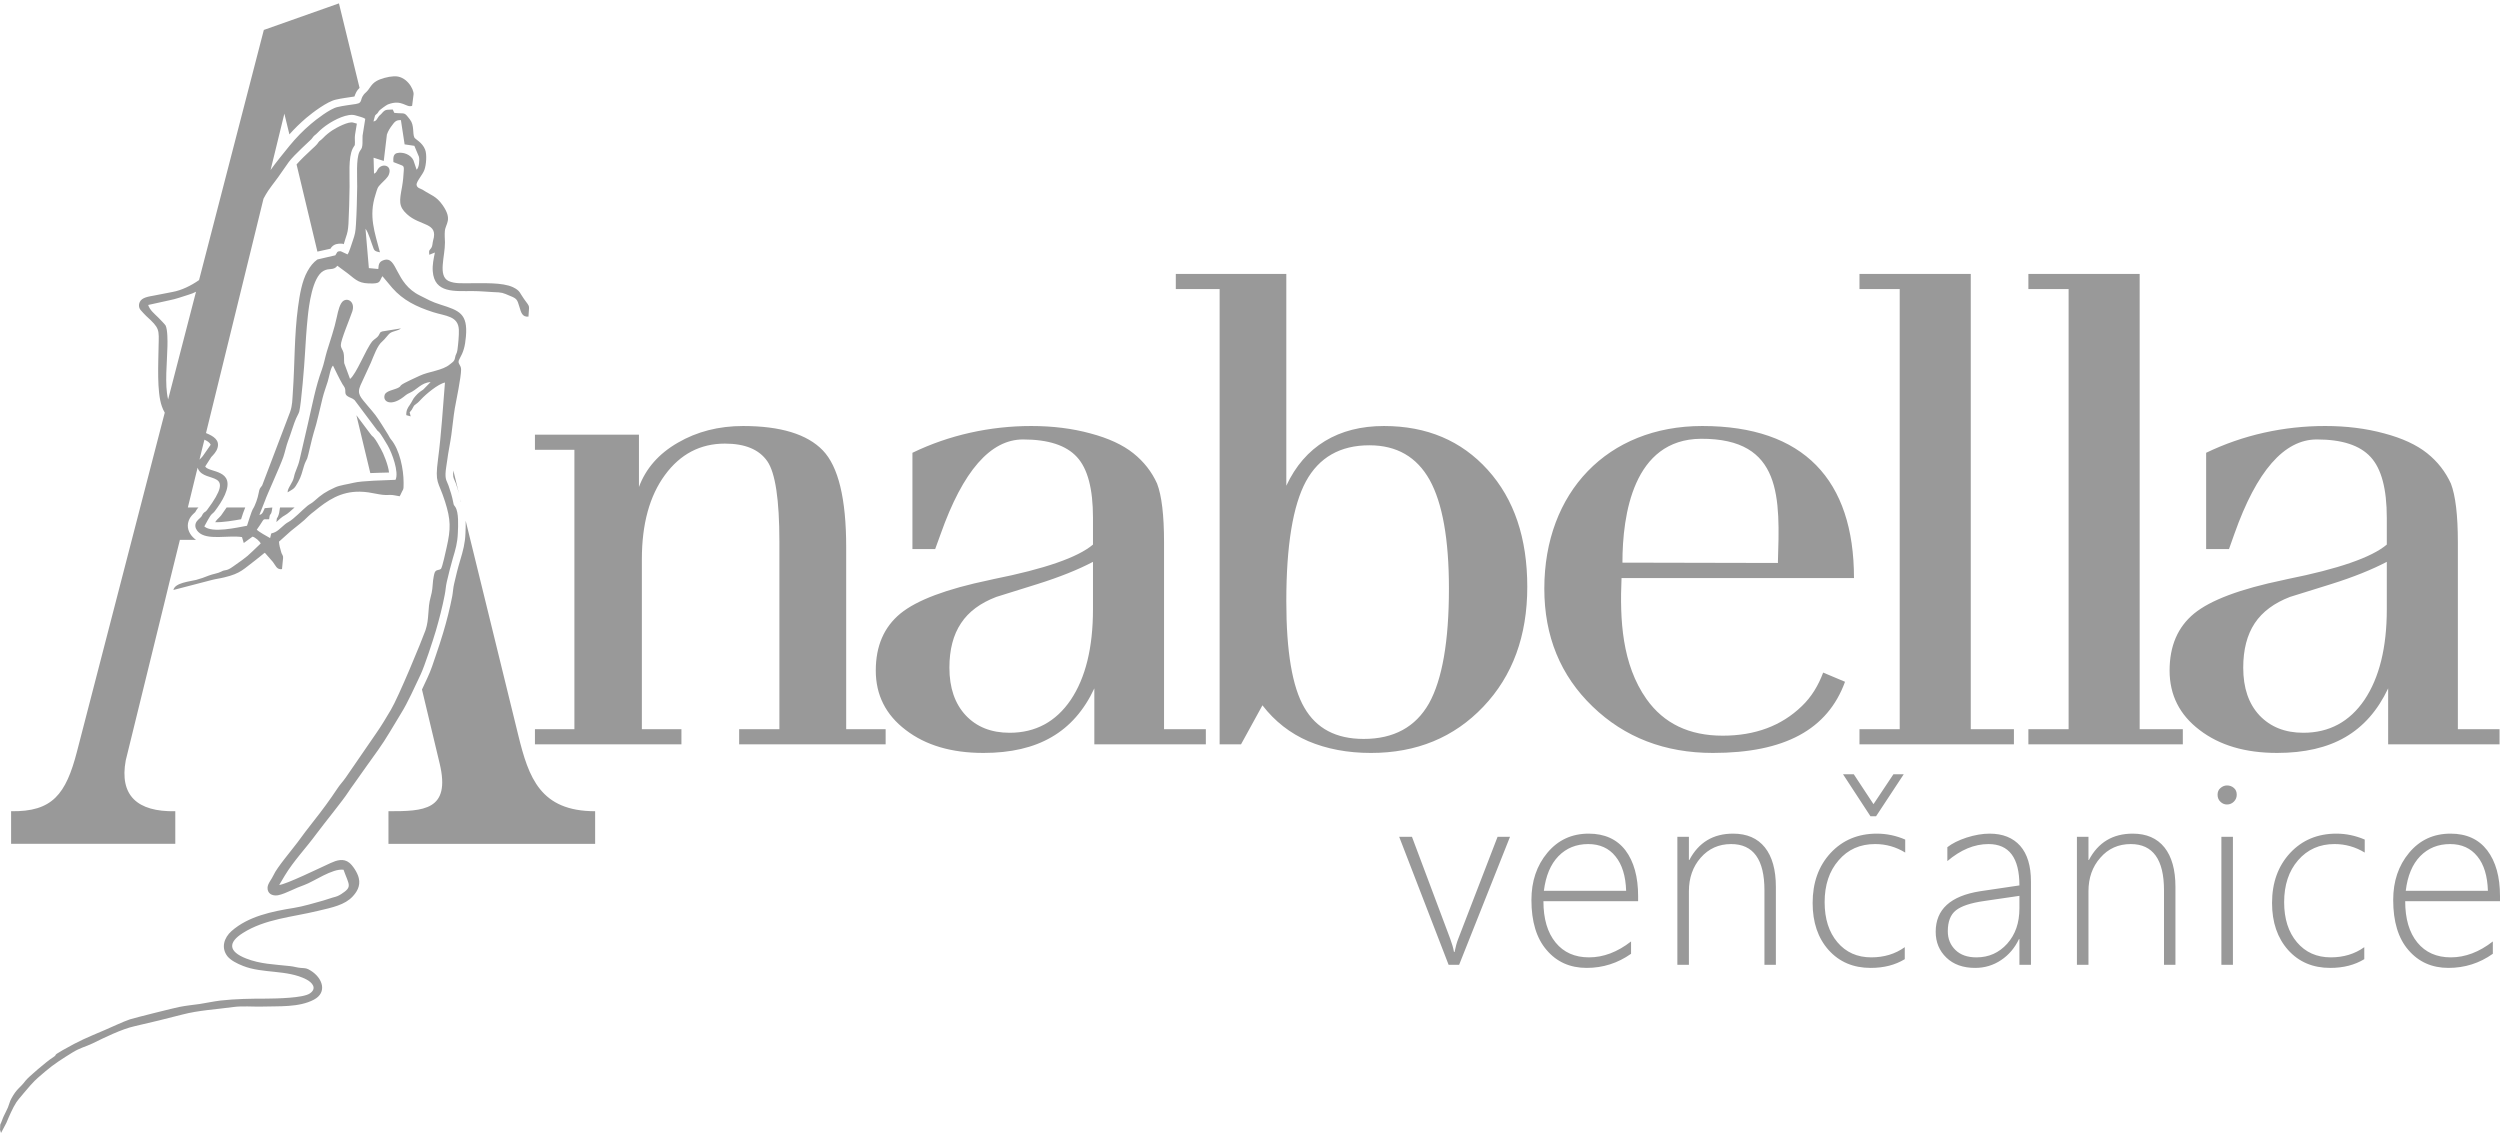 <?xml version="1.0" encoding="UTF-8"?>
<!DOCTYPE svg PUBLIC "-//W3C//DTD SVG 1.1//EN" "http://www.w3.org/Graphics/SVG/1.1/DTD/svg11.dtd">
<!-- Creator: CorelDRAW 2019 (64-Bit) -->
<svg xmlns="http://www.w3.org/2000/svg" xml:space="preserve" width="110px" height="50px" version="1.1" style="shape-rendering:geometricPrecision; text-rendering:geometricPrecision; image-rendering:optimizeQuality; fill-rule:evenodd; clip-rule:evenodd"
viewBox="0 0 22.306 10.079"
 xmlns:xlink="http://www.w3.org/1999/xlink"
 xmlns:xodm="http://www.corel.com/coreldraw/odm/2003">
 <defs>
  <style type="text/css">
   <![CDATA[
    .fil0 {fill:#999999;fill-rule:nonzero}
   ]]>
  </style>
 </defs>
 <g id="Layer_x0020_1">
  <path class="fil0" d="M13.019 8.578l-0.094 0 -0.441 -1.142 0.114 0 0.341 0.909c0.016,0.044 0.028,0.083 0.034,0.119l0.005 0c0.01,-0.047 0.02,-0.085 0.032,-0.115l0.352 -0.913 0.111 0 -0.454 1.142zm-9.096 -1.795c0.1,0.42 -0.145,0.425 -0.457,0.425l0 0.291 1.844 0 0 -0.291c-0.489,0 -0.593,-0.299 -0.686,-0.679l-0.469 -1.913c0.001,0.04 -0.001,0.079 -0.002,0.111 -0.003,0.089 -0.022,0.159 -0.047,0.242 -0.021,0.069 -0.038,0.139 -0.054,0.209 -0.009,0.036 -0.01,0.075 -0.017,0.112 -0.021,0.109 -0.049,0.219 -0.081,0.326 -0.019,0.065 -0.041,0.13 -0.063,0.195 -0.022,0.067 -0.047,0.143 -0.077,0.206 -0.017,0.035 -0.033,0.07 -0.049,0.105l0.158 0.661zm-1.569 -6.546l-0.578 2.232c-0.073,0.051 -0.158,0.092 -0.237,0.106 -0.054,0.01 -0.105,0.021 -0.159,0.031 -0.053,0.01 -0.114,0.017 -0.133,0.059 -0.013,0.029 -0.007,0.056 0.011,0.075 0.016,0.017 0.029,0.033 0.046,0.049 0.124,0.112 0.114,0.12 0.111,0.271 -0.002,0.151 -0.017,0.405 0.029,0.535 0.006,0.018 0.015,0.038 0.026,0.057l-0.024 0.092 -0.759 2.931c-0.099,0.383 -0.22,0.539 -0.588,0.533l0 0.291 1.465 0 0 -0.291c-0.341,0.007 -0.5,-0.142 -0.442,-0.454l0.351 -1.43 0.04 -0.165 0.092 -0.372 0.144 0c-0.01,-0.007 -0.019,-0.015 -0.028,-0.024 -0.038,-0.039 -0.057,-0.092 -0.038,-0.145 0.008,-0.024 0.022,-0.043 0.04,-0.061 0.005,-0.005 0.015,-0.013 0.019,-0.018 0.009,-0.015 0.012,-0.023 0.024,-0.037l0.005 -0.004 -0.095 0 0.065 -0.266 0.022 -0.089c0.001,0.004 0.003,0.008 0.005,0.012 0.061,0.132 0.353,0 0.079,0.366 -0.014,0.019 -0.017,0.012 -0.031,0.027 -0.011,0.012 -0.011,0.02 -0.02,0.032 -0.015,0.019 -0.039,0.03 -0.05,0.06 -0.011,0.033 0.008,0.061 0.023,0.076 0.077,0.079 0.268,0.027 0.39,0.046l0.016 0.053 0.078 -0.057c0.023,0.005 0.064,0.04 0.073,0.061 -0.131,0.124 -0.099,0.102 -0.247,0.206 -0.064,0.046 -0.066,0.023 -0.105,0.045 -0.029,0.016 -0.072,0.02 -0.113,0.036 -0.034,0.014 -0.073,0.028 -0.111,0.038 -0.055,0.014 -0.19,0.025 -0.203,0.09l0.342 -0.089c0.038,-0.01 0.075,-0.014 0.114,-0.024 0.147,-0.035 0.17,-0.074 0.28,-0.156 0.015,-0.011 0.025,-0.021 0.04,-0.032 0.015,-0.01 0.024,-0.022 0.04,-0.031l0.071 0.081c0.025,0.031 0.034,0.072 0.082,0.065l0.007 -0.073c0.005,-0.043 0.005,-0.038 -0.011,-0.069 -0.001,-0.003 -0.003,-0.01 -0.004,-0.013 -0.009,-0.029 -0.017,-0.059 -0.019,-0.09l0.106 -0.095c0.054,-0.045 0.109,-0.083 0.158,-0.134 0.019,-0.019 0.029,-0.024 0.052,-0.043 0.115,-0.095 0.234,-0.177 0.406,-0.174 0.115,0.002 0.175,0.036 0.265,0.029 0.032,-0.002 0.059,0.008 0.09,0.012l0.008 -0.015c0.022,-0.054 0.028,-0.029 0.027,-0.105 0,-0.124 -0.035,-0.294 -0.112,-0.387 -0.01,-0.011 -0.018,-0.029 -0.027,-0.044 -0.037,-0.059 -0.072,-0.118 -0.113,-0.174 -0.025,-0.033 -0.039,-0.047 -0.064,-0.077 -0.069,-0.084 -0.103,-0.109 -0.069,-0.188l0.093 -0.202c0.027,-0.064 0.058,-0.154 0.102,-0.19 0.022,-0.018 0.056,-0.066 0.069,-0.074 0.03,-0.02 0.073,-0.02 0.097,-0.042l-0.166 0.027c-0.023,0.008 -0.018,0.01 -0.03,0.031 -0.013,0.026 -0.044,0.038 -0.06,0.058 -0.059,0.073 -0.141,0.291 -0.198,0.335l-0.052 -0.141c-0.003,-0.031 0.001,-0.064 -0.006,-0.093 -0.007,-0.028 -0.024,-0.04 -0.024,-0.068 -0.001,-0.044 0.08,-0.234 0.102,-0.3 0.027,-0.081 -0.035,-0.124 -0.079,-0.095 -0.031,0.02 -0.048,0.092 -0.058,0.141 -0.024,0.114 -0.058,0.206 -0.09,0.312 -0.016,0.054 -0.025,0.107 -0.044,0.16 -0.057,0.155 -0.086,0.317 -0.124,0.48 -0.025,0.11 -0.051,0.219 -0.076,0.329 -0.013,0.058 -0.04,0.101 -0.049,0.149 -0.011,0.055 -0.058,0.098 -0.057,0.138 0.059,-0.036 0.059,-0.03 0.094,-0.093 0.029,-0.052 0.034,-0.084 0.052,-0.142 0.009,-0.03 0.017,-0.042 0.029,-0.068 0.008,-0.02 0.043,-0.183 0.058,-0.229 0.032,-0.099 0.053,-0.207 0.079,-0.31 0.014,-0.055 0.03,-0.096 0.046,-0.147 0.013,-0.041 0.025,-0.124 0.047,-0.142 0.028,0.056 0.054,0.113 0.086,0.168 0.007,0.012 0.012,0.015 0.018,0.028 0.014,0.032 -0.005,0.054 0.023,0.075 0.019,0.015 0.043,0.017 0.065,0.036l0.194 0.259c0.013,0.018 0.007,0.011 0.023,0.025 0.016,0.014 0.062,0.094 0.078,0.12 0.041,0.07 0.103,0.241 0.071,0.308 -0.096,0.005 -0.296,0.007 -0.377,0.027 -0.05,0.013 -0.121,0.021 -0.163,0.041 -0.087,0.04 -0.12,0.063 -0.185,0.121 -0.024,0.022 -0.04,0.026 -0.061,0.043 -0.046,0.037 -0.122,0.119 -0.169,0.144 -0.044,0.023 -0.076,0.069 -0.118,0.09 -0.048,0.023 -0.029,-0.009 -0.046,0.054 -0.028,-0.016 -0.1,-0.055 -0.119,-0.075 0.083,-0.115 0.039,-0.089 0.11,-0.093 0.008,-0.057 0.007,-0.03 0.018,-0.053 0.005,-0.01 0.009,-0.036 0.011,-0.052l-0.068 0.006c-0.012,0.024 -0.018,0.056 -0.048,0.06l0.052 -0.131c0.009,-0.032 0.133,-0.302 0.162,-0.386 0.015,-0.044 0.026,-0.1 0.042,-0.142 0.021,-0.053 0.054,-0.164 0.071,-0.2 0.009,-0.022 0.022,-0.04 0.029,-0.063 0.017,-0.061 0.047,-0.434 0.05,-0.501 0.007,-0.116 0.014,-0.232 0.026,-0.346 0.01,-0.096 0.04,-0.352 0.14,-0.408 0.054,-0.03 0.089,0 0.124,-0.046l0.092 0.068c0.083,0.066 0.103,0.093 0.227,0.09 0.069,-0.002 0.056,-0.025 0.083,-0.065l0.088 0.105c0.097,0.11 0.215,0.168 0.364,0.216 0.113,0.036 0.224,0.033 0.23,0.157 0.002,0.051 -0.006,0.132 -0.013,0.182 -0.005,0.035 -0.016,0.033 -0.022,0.072 -0.005,0.029 -0.026,0.039 -0.044,0.054 -0.066,0.057 -0.189,0.063 -0.274,0.104 -0.029,0.014 -0.137,0.062 -0.159,0.08 -0.016,0.013 -0.004,0.011 -0.024,0.023 -0.034,0.021 -0.115,0.028 -0.126,0.067 -0.019,0.061 0.056,0.103 0.165,0.02 0.018,-0.014 0.033,-0.028 0.057,-0.038 0.067,-0.029 0.104,-0.092 0.188,-0.097l-0.066 0.067c-0.032,0.021 -0.046,0.032 -0.069,0.058 -0.024,0.025 -0.029,0.048 -0.051,0.079 -0.018,0.025 -0.033,0.049 -0.031,0.091l0.039 0.011 -0.009 -0.036c0.015,-0.016 0.024,-0.029 0.032,-0.047 0.015,-0.03 0.018,-0.011 0.072,-0.071 0.04,-0.043 0.15,-0.136 0.211,-0.148 -0.019,0.228 -0.032,0.457 -0.062,0.685 -0.029,0.222 0.002,0.186 0.063,0.378 0.051,0.161 0.052,0.241 0.014,0.408 -0.008,0.034 -0.037,0.174 -0.051,0.192l-0.012 0.006c-0.001,0.001 -0.003,0.001 -0.004,0.001 -0.017,0.005 -0.03,0.004 -0.039,0.024 -0.006,0.014 -0.013,0.054 -0.015,0.071 -0.006,0.064 -0.005,0.088 -0.022,0.15 -0.029,0.102 -0.01,0.19 -0.046,0.296 -0.033,0.093 -0.24,0.595 -0.309,0.71 -0.044,0.074 -0.081,0.137 -0.129,0.206 -0.092,0.132 -0.181,0.265 -0.273,0.397 -0.027,0.039 -0.052,0.063 -0.074,0.097 -0.066,0.1 -0.139,0.199 -0.212,0.291 -0.048,0.061 -0.098,0.126 -0.144,0.19 -0.049,0.066 -0.185,0.226 -0.214,0.292 -0.016,0.037 -0.053,0.076 -0.054,0.113 -0.002,0.051 0.039,0.076 0.092,0.068 0.035,-0.006 0.09,-0.03 0.12,-0.044 0.042,-0.019 0.068,-0.031 0.116,-0.048 0.085,-0.03 0.249,-0.149 0.35,-0.136 0.049,0.138 0.082,0.151 -0.02,0.217 -0.029,0.018 -0.041,0.022 -0.076,0.031 -0.03,0.008 -0.055,0.019 -0.085,0.027 -0.078,0.022 -0.183,0.053 -0.259,0.065 -0.199,0.032 -0.409,0.075 -0.559,0.207 -0.068,0.06 -0.095,0.15 -0.037,0.225 0.029,0.036 0.085,0.065 0.139,0.086 0.175,0.07 0.392,0.032 0.564,0.12 0.055,0.028 0.099,0.081 0.032,0.126 -0.06,0.041 -0.294,0.045 -0.385,0.046 -0.137,0 -0.278,0.002 -0.411,0.017 -0.065,0.008 -0.123,0.021 -0.187,0.031 -0.065,0.009 -0.12,0.014 -0.185,0.027 -0.028,0.005 -0.402,0.098 -0.437,0.11 -0.06,0.02 -0.164,0.07 -0.226,0.096 -0.166,0.071 -0.217,0.09 -0.374,0.179 -0.107,0.061 -0.029,0.028 -0.095,0.07 -0.044,0.028 -0.211,0.169 -0.237,0.203 -0.047,0.064 -0.076,0.067 -0.125,0.157 -0.016,0.029 -0.018,0.048 -0.031,0.08 -0.011,0.026 -0.024,0.049 -0.036,0.075 -0.012,0.023 -0.021,0.057 -0.033,0.079l-0.002 0.046 0.009 0.029 0.048 -0.091c0.014,-0.032 0.026,-0.064 0.041,-0.094 0.015,-0.032 0.029,-0.06 0.049,-0.091 0.01,-0.017 0.111,-0.134 0.123,-0.148 0.058,-0.065 0.079,-0.077 0.137,-0.128 0.074,-0.063 0.153,-0.113 0.237,-0.165 0.075,-0.046 0.114,-0.05 0.183,-0.083 0.1,-0.049 0.257,-0.127 0.374,-0.153 0.144,-0.033 0.285,-0.067 0.426,-0.104 0.151,-0.039 0.296,-0.045 0.454,-0.067 0.084,-0.011 0.17,-0.002 0.257,-0.004 0.149,-0.005 0.33,0.009 0.463,-0.062 0.121,-0.064 0.078,-0.193 -0.029,-0.259 -0.036,-0.022 -0.042,-0.021 -0.088,-0.024 -0.031,-0.002 -0.063,-0.013 -0.095,-0.016 -0.143,-0.016 -0.266,-0.018 -0.393,-0.068 -0.161,-0.063 -0.161,-0.144 -0.03,-0.227 0.2,-0.127 0.442,-0.142 0.671,-0.198 0.128,-0.03 0.24,-0.053 0.31,-0.129 0.033,-0.036 0.072,-0.09 0.054,-0.164 -0.012,-0.051 -0.056,-0.114 -0.084,-0.136 -0.053,-0.043 -0.114,-0.022 -0.167,0.002 -0.105,0.048 -0.396,0.19 -0.459,0.196l0.05 -0.084c0.079,-0.131 0.188,-0.244 0.282,-0.372 0.072,-0.097 0.239,-0.302 0.281,-0.368 0.021,-0.032 0.034,-0.05 0.053,-0.076 0.074,-0.104 0.143,-0.203 0.217,-0.305 0.072,-0.1 0.135,-0.214 0.203,-0.324 0.063,-0.101 0.123,-0.238 0.176,-0.349 0.036,-0.077 0.109,-0.3 0.136,-0.391 0.03,-0.103 0.059,-0.215 0.079,-0.32 0.008,-0.039 0.009,-0.075 0.018,-0.114 0.016,-0.068 0.035,-0.146 0.055,-0.214 0.023,-0.076 0.041,-0.137 0.044,-0.224 0.003,-0.068 0.009,-0.182 -0.022,-0.231 -0.017,-0.026 -0.012,-0.008 -0.02,-0.046 -0.007,-0.041 -0.027,-0.107 -0.041,-0.145 -0.015,-0.041 -0.028,-0.05 -0.027,-0.105 0.001,-0.038 0.01,-0.081 0.015,-0.12 0.01,-0.078 0.026,-0.149 0.037,-0.228 0.011,-0.077 0.018,-0.16 0.031,-0.237 0.013,-0.072 0.056,-0.277 0.056,-0.345 0.001,-0.045 -0.038,-0.053 -0.016,-0.092 0.038,-0.068 0.051,-0.113 0.059,-0.203 0.018,-0.205 -0.059,-0.232 -0.226,-0.285 -0.081,-0.025 -0.115,-0.047 -0.184,-0.081 -0.226,-0.11 -0.2,-0.354 -0.321,-0.317 -0.04,0.013 -0.048,0.032 -0.051,0.08l-0.084 -0.008 -0.03 -0.351c0.027,0.032 0.053,0.13 0.073,0.179 0.01,0.023 0.029,0.025 0.056,0.031 -0.047,-0.179 -0.102,-0.322 -0.04,-0.514 0.018,-0.057 0.015,-0.063 0.053,-0.101 0.019,-0.02 0.058,-0.052 0.067,-0.08 0.031,-0.083 -0.062,-0.103 -0.098,-0.047 -0.012,0.018 -0.013,0.033 -0.035,0.04l-0.004 -0.142 0.091 0.029 0.028 -0.236c0.011,-0.032 0.029,-0.06 0.047,-0.083 0.018,-0.024 0.033,-0.049 0.078,-0.045l0.033 0.216 0.087 0.013 0.041 0.098c0.007,0.032 0.001,0.098 -0.021,0.115l-0.028 -0.083c-0.023,-0.051 -0.092,-0.079 -0.148,-0.065 -0.034,0.01 -0.033,0.046 -0.031,0.08 0.084,0.036 0.095,0.023 0.093,0.069 -0.003,0.054 -0.007,0.101 -0.016,0.152 -0.023,0.125 -0.033,0.173 0.043,0.243 0.12,0.111 0.284,0.071 0.234,0.237 -0.006,0.022 -0.004,0.047 -0.016,0.065 -0.018,0.026 -0.022,0.015 -0.018,0.061l0.05 -0.02c-0.011,0.055 -0.023,0.109 -0.019,0.166 0.014,0.2 0.196,0.177 0.358,0.178 0.06,0 0.12,0.006 0.18,0.009 0.085,0.003 0.083,0.005 0.152,0.034 0.061,0.024 0.064,0.034 0.083,0.097 0.015,0.052 0.026,0.093 0.081,0.088 0.004,-0.108 0.021,-0.075 -0.04,-0.158 -0.039,-0.053 -0.031,-0.072 -0.099,-0.105 -0.096,-0.044 -0.263,-0.034 -0.378,-0.035 -0.064,-0.001 -0.139,0.007 -0.196,-0.02 -0.097,-0.047 -0.031,-0.218 -0.032,-0.345 -0.001,-0.033 -0.004,-0.067 -0.001,-0.1 0.005,-0.067 0.072,-0.1 -0.02,-0.232 -0.058,-0.082 -0.102,-0.087 -0.175,-0.135 -0.024,-0.015 -0.051,-0.015 -0.057,-0.044 -0.006,-0.028 0.054,-0.092 0.069,-0.134 0.017,-0.045 0.024,-0.139 0.007,-0.182 -0.025,-0.065 -0.088,-0.092 -0.096,-0.108 -0.018,-0.038 0.001,-0.109 -0.039,-0.16 -0.057,-0.074 -0.038,-0.049 -0.14,-0.06l-0.014 -0.03c-0.057,0.004 -0.065,-0.005 -0.1,0.037 -0.016,0.018 -0.016,0.01 -0.034,0.038 -0.012,0.019 -0.015,0.027 -0.038,0.032 0.021,-0.074 0.006,-0.044 0.036,-0.074 0.007,-0.008 0.008,-0.013 0.013,-0.02 0.006,-0.009 0.066,-0.053 0.079,-0.058 0.128,-0.05 0.164,0.033 0.217,0.012l0.013 -0.103c0.003,-0.046 -0.065,-0.169 -0.178,-0.16 -0.048,0.002 -0.118,0.021 -0.153,0.042 -0.051,0.029 -0.059,0.07 -0.094,0.101 -0.066,0.057 -0.018,0.093 -0.091,0.104 -0.052,0.008 -0.113,0.015 -0.163,0.027 -0.066,0.014 -0.194,0.114 -0.236,0.15 -0.071,0.06 -0.133,0.124 -0.193,0.197 -0.03,0.036 -0.058,0.073 -0.087,0.108 -0.029,0.036 -0.055,0.071 -0.081,0.107l0.04 -0.163 0.083 -0.34 0.045 0.185c0.046,-0.052 0.096,-0.1 0.149,-0.146 0.062,-0.052 0.188,-0.147 0.265,-0.164 0.055,-0.013 0.111,-0.019 0.166,-0.028 0.013,-0.033 0.019,-0.051 0.046,-0.077l-0.184 -0.754 -0.67 0.237zm-0.605 2.336l-0.148 0.571 -0.051 0.197 -0.05 0.193c-0.033,-0.134 -0.008,-0.337 -0.006,-0.476 0.001,-0.042 0.002,-0.144 -0.016,-0.183 -0.004,-0.009 -0.055,-0.061 -0.066,-0.072 -0.032,-0.032 -0.075,-0.065 -0.09,-0.112 0.001,0 0.17,-0.038 0.186,-0.041 0.067,-0.013 0.11,-0.031 0.173,-0.05 0.024,-0.007 0.047,-0.016 0.068,-0.027zm0.031 1.498l0.022 -0.09 0.022 -0.088c0.025,0.011 0.046,0.024 0.056,0.045l-0.071 0.102c-0.008,0.011 -0.019,0.02 -0.029,0.031zm0.058 -0.237l0.016 -0.065 0.418 -1.703 0.079 -0.323c0.036,-0.065 0.03,-0.058 0.13,-0.191 0.034,-0.046 0.063,-0.093 0.096,-0.137 0.05,-0.067 0.193,-0.193 0.201,-0.203 0.035,-0.048 0.029,-0.029 0.056,-0.058 0.024,-0.026 0.067,-0.06 0.094,-0.077 0.052,-0.035 0.174,-0.101 0.246,-0.077 0.025,0.008 0.067,0.017 0.085,0.03l-0.024 0.151c-0.002,0.029 0.001,0.058 -0.002,0.086 -0.004,0.035 -0.014,0.034 -0.026,0.058 -0.031,0.063 -0.019,0.229 -0.02,0.311 -0.002,0.112 -0.004,0.225 -0.011,0.336 -0.004,0.067 -0.008,0.087 -0.028,0.145 -0.012,0.031 -0.03,0.1 -0.047,0.123l-0.06 -0.028c-0.039,-0.002 -0.031,0.012 -0.049,0.036l-0.16 0.037c-0.037,0.027 -0.063,0.059 -0.089,0.106 -0.049,0.087 -0.069,0.209 -0.084,0.32 -0.034,0.255 -0.028,0.5 -0.046,0.758 -0.005,0.068 -0.003,0.116 -0.025,0.178l-0.249 0.655c-0.019,0.026 -0.023,0.023 -0.031,0.067 -0.007,0.042 -0.031,0.113 -0.053,0.145 -0.008,0.011 -0.044,0.125 -0.051,0.147 -0.088,0.016 -0.312,0.068 -0.381,0.006 0.015,-0.026 0.047,-0.09 0.066,-0.109 0.013,-0.014 0.015,-0.01 0.029,-0.029 0.029,-0.039 0.066,-0.092 0.089,-0.145 0.099,-0.23 -0.146,-0.195 -0.176,-0.252l0.054 -0.084c0.02,-0.021 0.046,-0.047 0.056,-0.082 0.02,-0.068 -0.033,-0.104 -0.103,-0.132zm2.276 0.615l-0.007 -0.028c0.001,0.005 0.002,0.009 0.003,0.014 0.001,0.004 0.001,0.007 0.002,0.011l0.002 0.003zm-0.019 -0.076l-0.05 -0.205c-0.001,0.011 -0.002,0.021 -0.002,0.032 -0.001,0.037 0.01,0.045 0.023,0.08 0.01,0.029 0.021,0.061 0.029,0.093zm-1.449 -2.936l0.186 0.778 0.117 -0.026c0.003,-0.006 0.006,-0.011 0.013,-0.018 0.022,-0.023 0.051,-0.028 0.082,-0.027l0.014 0.001 0.009 0.004c0.006,-0.021 0.013,-0.043 0.017,-0.055 0.018,-0.051 0.021,-0.072 0.025,-0.126 0.006,-0.111 0.008,-0.222 0.01,-0.333 0.002,-0.094 -0.013,-0.258 0.028,-0.34 0.005,-0.011 0.012,-0.019 0.018,-0.029 0.001,-0.002 0.001,-0.004 0.001,-0.006 0.003,-0.029 -0.003,-0.057 0.002,-0.089l0.016 -0.098c-0.012,-0.004 -0.024,-0.007 -0.032,-0.009 -0.042,-0.014 -0.152,0.046 -0.187,0.069 -0.026,0.017 -0.06,0.044 -0.081,0.067 -0.012,0.013 -0.021,0.019 -0.035,0.03 -0.005,0.005 -0.012,0.015 -0.016,0.021 -0.011,0.015 -0.034,0.035 -0.048,0.048 -0.026,0.024 -0.051,0.048 -0.076,0.072 -0.02,0.021 -0.044,0.043 -0.063,0.066zm-0.458 3.061l-0.166 0c-0.016,0.024 -0.033,0.049 -0.05,0.072 -0.013,0.016 -0.022,0.022 -0.034,0.035 -0.005,0.005 -0.011,0.014 -0.018,0.024 0.065,0.003 0.169,-0.015 0.231,-0.026 0.011,-0.035 0.025,-0.078 0.037,-0.105zm0.44 0l-0.129 0 -0.002 0.008c-0.003,0.024 -0.007,0.054 -0.018,0.075 -0.002,0.005 -0.005,0.01 -0.009,0.015 0,0.005 -0.001,0.011 -0.002,0.016l-0.002 0.016c0.023,-0.021 0.048,-0.046 0.077,-0.061 0.024,-0.013 0.054,-0.041 0.085,-0.069zm0.552 -0.823l0.124 0.516c0.056,-0.003 0.114,-0.003 0.167,-0.005 -0.006,-0.065 -0.052,-0.176 -0.072,-0.209 -0.016,-0.029 -0.044,-0.081 -0.065,-0.105 -0.014,-0.012 -0.02,-0.017 -0.031,-0.033l-0.123 -0.164zm1.593 2.936l0 -0.135 0.352 0 0 -2.493 -0.352 0 0 -0.135 0.928 0 0 0.467c0.061,-0.164 0.175,-0.296 0.347,-0.395 0.17,-0.099 0.364,-0.149 0.582,-0.149 0.334,0 0.572,0.073 0.711,0.217 0.139,0.144 0.209,0.431 0.209,0.863l0 1.625 0.352 0 0 0.135 -1.307 0 0 -0.135 0.359 0 0 -1.673c0,-0.375 -0.036,-0.614 -0.108,-0.718 -0.073,-0.105 -0.199,-0.157 -0.378,-0.157 -0.219,0 -0.398,0.093 -0.535,0.28 -0.137,0.186 -0.206,0.437 -0.206,0.751l0 1.517 0.353 0 0 0.135 -1.307 0zm4.979 -1.628c-0.131,0.069 -0.297,0.136 -0.498,0.199l-0.365 0.114c-0.141,0.054 -0.246,0.131 -0.314,0.234 -0.07,0.104 -0.104,0.237 -0.104,0.397 0,0.181 0.049,0.322 0.146,0.426 0.097,0.103 0.227,0.155 0.391,0.155 0.231,0 0.413,-0.098 0.546,-0.294 0.132,-0.197 0.198,-0.466 0.198,-0.809l0 -0.422zm-1.611 -0.973c0.163,-0.079 0.336,-0.139 0.515,-0.179 0.179,-0.04 0.361,-0.06 0.546,-0.06 0.19,0 0.366,0.022 0.527,0.066 0.162,0.043 0.289,0.102 0.383,0.177 0.094,0.075 0.165,0.166 0.212,0.271 0.041,0.107 0.062,0.281 0.062,0.523l0 1.668 0.373 0 0 0.135 -0.995 0 0 -0.499c-0.092,0.197 -0.219,0.341 -0.382,0.435 -0.161,0.094 -0.364,0.141 -0.607,0.141 -0.285,0 -0.516,-0.068 -0.694,-0.205 -0.178,-0.135 -0.267,-0.312 -0.267,-0.53 0,-0.219 0.073,-0.388 0.22,-0.509 0.147,-0.12 0.412,-0.219 0.796,-0.299l0.035 -0.008c0.456,-0.091 0.751,-0.193 0.887,-0.308l0 -0.239c0,-0.258 -0.047,-0.438 -0.143,-0.542 -0.096,-0.105 -0.256,-0.157 -0.481,-0.157 -0.291,0 -0.536,0.281 -0.735,0.843l-0.049 0.135 -0.203 0 0 -0.859zm4.077 -0.067c-0.26,0 -0.449,0.108 -0.566,0.322 -0.116,0.215 -0.175,0.571 -0.175,1.07 0,0.448 0.053,0.764 0.161,0.949 0.107,0.186 0.283,0.279 0.529,0.279 0.269,0 0.463,-0.106 0.583,-0.317 0.118,-0.212 0.178,-0.553 0.178,-1.025 0,-0.44 -0.058,-0.763 -0.172,-0.969 -0.115,-0.205 -0.293,-0.309 -0.538,-0.309zm-1.727 -1.529l0.986 0 0 1.89c0.082,-0.176 0.197,-0.309 0.345,-0.399 0.147,-0.089 0.322,-0.134 0.526,-0.134 0.383,0 0.691,0.131 0.926,0.391 0.236,0.261 0.353,0.609 0.353,1.044 0,0.438 -0.131,0.795 -0.392,1.069 -0.261,0.275 -0.596,0.413 -1.003,0.413 -0.21,0 -0.396,-0.036 -0.559,-0.105 -0.162,-0.07 -0.299,-0.177 -0.409,-0.32l-0.191 0.348 -0.191 0 0 -4.062 -0.391 0 0 -0.135zm3.985 2.576l1.387 0.003c0.018,-0.575 0.044,-1.112 -0.687,-1.108 -0.603,0.005 -0.7,0.678 -0.7,1.105zm1.986 1.063c-0.155,0.427 -0.54,0.635 -1.179,0.635 -0.428,0 -0.787,-0.138 -1.073,-0.414 -0.287,-0.276 -0.431,-0.627 -0.431,-1.052 0,-0.86 0.564,-1.451 1.409,-1.451 0.906,0 1.354,0.481 1.354,1.357l-2.074 0c-0.016,0.37 0.003,0.768 0.223,1.08 0.154,0.217 0.38,0.326 0.679,0.326 0.29,0 0.525,-0.088 0.706,-0.263 0.087,-0.083 0.147,-0.183 0.191,-0.3l0.195 0.082zm0.129 -3.639l0.993 0 0 4.062 0.385 0 0 0.135 -1.378 0 0 -0.135 0.359 0 0 -3.927 -0.359 0 0 -0.135zm1.507 0l0.993 0 0 4.062 0.385 0 0 0.135 -1.378 0 0 -0.135 0.359 0 0 -3.927 -0.359 0 0 -0.135zm3.198 2.569c-0.132,0.069 -0.297,0.136 -0.498,0.199l-0.366 0.114c-0.14,0.054 -0.245,0.131 -0.314,0.234 -0.069,0.104 -0.103,0.237 -0.103,0.397 0,0.181 0.048,0.322 0.145,0.426 0.098,0.103 0.228,0.155 0.391,0.155 0.231,0 0.413,-0.098 0.546,-0.294 0.132,-0.197 0.199,-0.466 0.199,-0.809l0 -0.422zm-1.612 -0.973c0.164,-0.079 0.336,-0.139 0.515,-0.179 0.179,-0.04 0.361,-0.06 0.547,-0.06 0.19,0 0.365,0.022 0.527,0.066 0.162,0.043 0.289,0.102 0.383,0.177 0.094,0.075 0.164,0.166 0.212,0.271 0.041,0.107 0.062,0.281 0.062,0.523l0 1.668 0.372 0 0 0.135 -0.994 0 0 -0.499c-0.093,0.197 -0.22,0.341 -0.382,0.435 -0.161,0.094 -0.365,0.141 -0.608,0.141 -0.285,0 -0.515,-0.068 -0.693,-0.205 -0.178,-0.135 -0.267,-0.312 -0.267,-0.53 0,-0.219 0.072,-0.388 0.219,-0.509 0.147,-0.12 0.412,-0.219 0.797,-0.299l0.035 -0.008c0.455,-0.091 0.751,-0.193 0.887,-0.308l0 -0.239c0,-0.258 -0.048,-0.438 -0.144,-0.542 -0.096,-0.105 -0.256,-0.157 -0.48,-0.157 -0.292,0 -0.537,0.281 -0.736,0.843l-0.048 0.135 -0.204 0 0 -0.859zm-15.753 -2.059c0.005,-0.092 -0.032,-0.131 -0.088,-0.167 -0.032,-0.021 -0.051,-0.031 -0.077,-0.052l-0.082 -0.049c-0.021,0.023 -0.027,0.077 -0.012,0.107 0.015,0.029 0.042,0.043 0.079,0.061 0.033,0.015 0.064,0.029 0.093,0.046 0.029,0.016 0.06,0.048 0.087,0.054zm-0.516 -1.187c0.047,0.007 0.061,-0.021 0.104,0.014 0.007,0.006 0.012,0.012 0.018,0.007l0.081 0.047c0,-0.03 0,-0.052 -0.018,-0.07 -0.029,-0.03 -0.018,-0.036 -0.053,-0.04 -0.066,-0.009 -0.089,0.019 -0.132,0.042zm10.356 7.247c0,0.157 0.036,0.28 0.109,0.369 0.072,0.088 0.171,0.132 0.298,0.132 0.128,0 0.253,-0.047 0.375,-0.142l0 0.11c-0.119,0.084 -0.251,0.126 -0.396,0.126 -0.148,0 -0.267,-0.053 -0.357,-0.159 -0.091,-0.105 -0.136,-0.254 -0.136,-0.447 0,-0.167 0.047,-0.307 0.142,-0.421 0.095,-0.114 0.218,-0.171 0.369,-0.171 0.142,0 0.252,0.05 0.328,0.149 0.075,0.1 0.113,0.236 0.113,0.409l0 0.045 -0.845 0zm0.738 -0.093c-0.004,-0.132 -0.036,-0.235 -0.095,-0.307 -0.058,-0.073 -0.14,-0.11 -0.243,-0.11 -0.107,0 -0.196,0.036 -0.266,0.108 -0.07,0.072 -0.113,0.175 -0.13,0.309l0.734 0zm1.234 0.66l0 -0.665c0,-0.274 -0.099,-0.412 -0.297,-0.412 -0.111,0 -0.201,0.041 -0.272,0.122 -0.07,0.08 -0.105,0.18 -0.105,0.299l0 0.656 -0.103 0 0 -1.142 0.103 0 0 0.207 0.004 0c0.083,-0.157 0.213,-0.235 0.39,-0.235 0.124,0 0.218,0.041 0.284,0.123 0.065,0.082 0.098,0.199 0.098,0.352l0 0.695 -0.102 0zm1.252 -0.05c-0.085,0.052 -0.186,0.078 -0.304,0.078 -0.155,0 -0.28,-0.053 -0.376,-0.16 -0.095,-0.107 -0.142,-0.247 -0.142,-0.419 0,-0.182 0.053,-0.33 0.16,-0.446 0.107,-0.115 0.245,-0.173 0.413,-0.173 0.087,0 0.172,0.018 0.253,0.053l0 0.116c-0.081,-0.05 -0.171,-0.076 -0.268,-0.076 -0.135,0 -0.243,0.048 -0.326,0.145 -0.084,0.096 -0.125,0.221 -0.125,0.374 0,0.148 0.038,0.267 0.114,0.357 0.076,0.09 0.177,0.135 0.302,0.135 0.114,0 0.214,-0.03 0.299,-0.091l0 0.107zm-0.256 -1.275l-0.05 0 -0.245 -0.375 0.096 0 0.176 0.267 0.178 -0.267 0.092 0 -0.247 0.375zm1.279 1.325l0 -0.229 -0.004 0c-0.037,0.078 -0.09,0.141 -0.159,0.187 -0.07,0.047 -0.147,0.07 -0.232,0.07 -0.108,0 -0.194,-0.031 -0.257,-0.092 -0.063,-0.061 -0.095,-0.137 -0.095,-0.23 0,-0.2 0.132,-0.32 0.396,-0.362l0.351 -0.052c0,-0.246 -0.092,-0.369 -0.276,-0.369 -0.126,0 -0.248,0.051 -0.367,0.152l0 -0.124c0.042,-0.033 0.099,-0.062 0.172,-0.086 0.072,-0.023 0.141,-0.035 0.205,-0.035 0.117,0 0.208,0.036 0.273,0.109 0.064,0.073 0.096,0.179 0.096,0.318l0 0.743 -0.103 0zm-0.314 -0.569c-0.12,0.017 -0.204,0.045 -0.252,0.083 -0.049,0.038 -0.073,0.101 -0.073,0.187 0,0.068 0.023,0.123 0.068,0.167 0.045,0.044 0.107,0.066 0.188,0.066 0.11,0 0.201,-0.041 0.274,-0.122 0.073,-0.082 0.109,-0.186 0.109,-0.315l0 -0.112 -0.314 0.046zm1.604 0.569l0 -0.665c0,-0.274 -0.099,-0.412 -0.297,-0.412 -0.11,0 -0.201,0.041 -0.271,0.122 -0.071,0.08 -0.106,0.18 -0.106,0.299l0 0.656 -0.103 0 0 -1.142 0.103 0 0 0.207 0.004 0c0.083,-0.157 0.213,-0.235 0.391,-0.235 0.123,0 0.217,0.041 0.283,0.123 0.065,0.082 0.098,0.199 0.098,0.352l0 0.695 -0.102 0zm0.562 -1.43c-0.022,0 -0.042,-0.008 -0.059,-0.025 -0.017,-0.016 -0.025,-0.037 -0.025,-0.062 0,-0.025 0.008,-0.045 0.026,-0.06 0.017,-0.015 0.037,-0.023 0.058,-0.023 0.023,0 0.044,0.007 0.061,0.022 0.018,0.015 0.026,0.035 0.026,0.061 0,0.023 -0.008,0.044 -0.025,0.061 -0.017,0.017 -0.038,0.026 -0.062,0.026zm-0.05 1.43l0 -1.142 0.103 0 0 1.142 -0.103 0zm1.275 -0.05c-0.085,0.052 -0.186,0.078 -0.304,0.078 -0.155,0 -0.28,-0.053 -0.376,-0.16 -0.095,-0.107 -0.143,-0.247 -0.143,-0.419 0,-0.182 0.054,-0.33 0.161,-0.446 0.107,-0.115 0.245,-0.173 0.413,-0.173 0.087,0 0.171,0.018 0.253,0.053l0 0.116c-0.082,-0.05 -0.172,-0.076 -0.269,-0.076 -0.134,0 -0.242,0.048 -0.326,0.145 -0.083,0.096 -0.124,0.221 -0.124,0.374 0,0.148 0.038,0.267 0.114,0.357 0.076,0.09 0.177,0.135 0.302,0.135 0.114,0 0.214,-0.03 0.299,-0.091l0 0.107zm0.365 -0.517c0,0.157 0.036,0.28 0.109,0.369 0.072,0.088 0.172,0.132 0.298,0.132 0.128,0 0.253,-0.047 0.375,-0.142l0 0.11c-0.118,0.084 -0.25,0.126 -0.396,0.126 -0.147,0 -0.266,-0.053 -0.357,-0.159 -0.091,-0.105 -0.136,-0.254 -0.136,-0.447 0,-0.167 0.047,-0.307 0.142,-0.421 0.095,-0.114 0.218,-0.171 0.37,-0.171 0.142,0 0.251,0.05 0.327,0.149 0.076,0.1 0.114,0.236 0.114,0.409l0 0.045 -0.846 0zm0.738 -0.093c-0.004,-0.132 -0.035,-0.235 -0.094,-0.307 -0.059,-0.073 -0.14,-0.11 -0.243,-0.11 -0.108,0 -0.196,0.036 -0.267,0.108 -0.07,0.072 -0.113,0.175 -0.129,0.309l0.733 0z"/>
 </g>
</svg>
